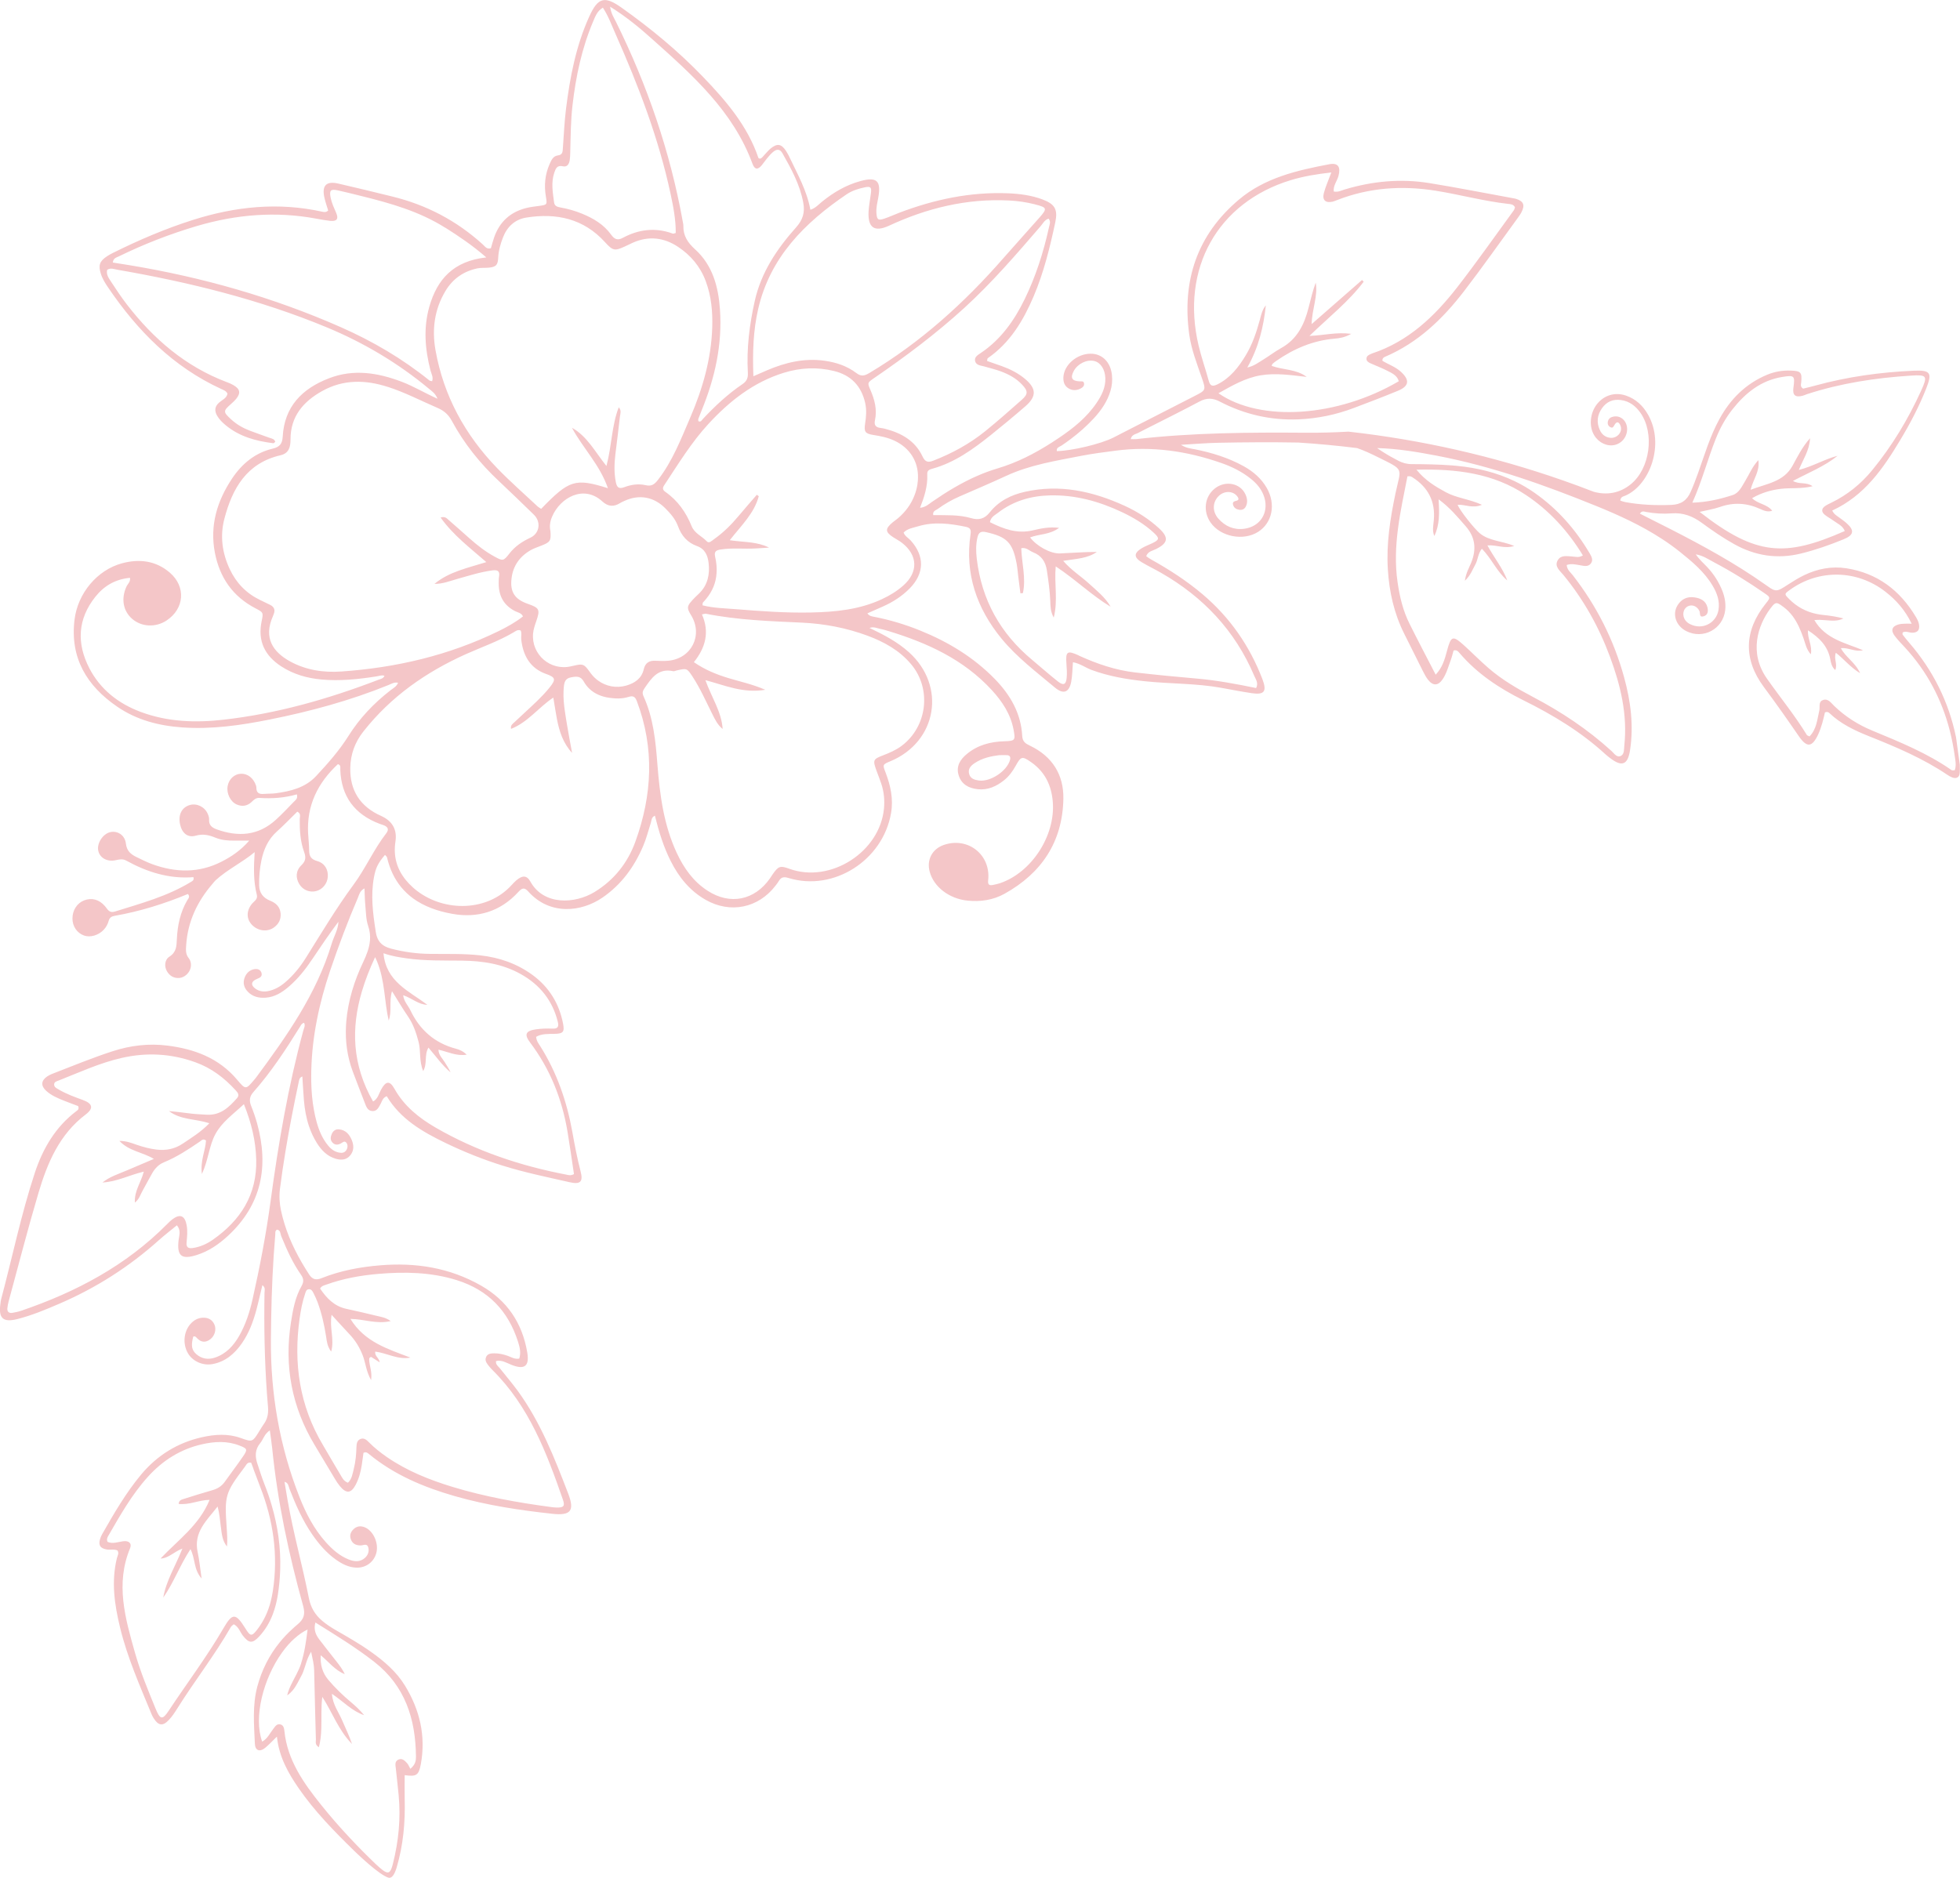 <?xml version="1.0" encoding="UTF-8"?>
<svg xmlns="http://www.w3.org/2000/svg" width="384" height="368" viewBox="0 0 384 368" fill="none">
  <path d="M49.655 287.83C49.507 287.435 49.359 287.041 49.211 286.647C48.459 286.462 48.261 287.066 47.971 287.448C44.091 292.592 43.968 293.048 44.418 299.48C44.498 300.663 44.584 301.845 44.473 303.059C43.536 301.932 43.449 300.558 43.27 299.221C43.098 297.915 43.005 296.59 42.635 295.229C40.568 297.903 37.86 300.225 38.73 304.18C39.057 305.714 39.199 307.279 39.501 309.337C37.891 307.513 38.298 305.48 37.317 303.577C35.232 306.762 34.023 310.162 31.981 313.083C32.554 309.756 34.374 306.891 35.738 303.472C34.066 304.088 33.06 305.369 31.456 305.419C34.849 301.815 39.038 298.894 41.062 293.923C38.97 293.947 37.095 294.958 34.998 294.717C35.059 293.972 35.584 293.873 36.034 293.732C37.897 293.146 39.76 292.549 41.642 292.019C42.629 291.736 43.418 291.243 44.011 290.417C45.189 288.766 46.423 287.146 47.57 285.476C48.57 284.029 48.483 283.887 46.91 283.277C44.486 282.328 42.036 282.476 39.581 283.031C35.331 283.992 31.826 286.228 28.939 289.444C25.793 292.937 23.511 297.003 21.179 301.038C20.994 301.365 20.858 301.728 21.086 302.16C22.079 302.597 23.091 302.178 24.115 302.036C25.244 301.876 25.88 302.443 25.485 303.404C22.579 310.397 24.541 317.155 26.447 323.889C27.508 327.64 29.02 331.263 30.5 334.879C31.37 337.005 31.833 337.097 33.054 335.243C36.62 329.858 40.519 324.689 43.77 319.096C45.547 316.034 46.164 316.052 48.095 319.151C49.063 320.71 49.335 320.734 50.457 319.262C51.679 317.654 52.493 315.886 52.999 313.982C53.184 313.28 53.332 312.559 53.45 311.82C54.541 304.723 53.548 297.903 50.932 291.267C50.488 290.128 50.069 288.988 49.649 287.854L49.655 287.83ZM47.792 216.371C45.682 218.361 43.511 219.846 42.215 222.218C40.951 224.528 40.858 227.239 39.556 230.067C39.199 227.442 40.26 225.501 40.358 223.499C39.779 223.062 39.458 223.499 39.131 223.727C36.891 225.261 34.633 226.74 32.11 227.775C31.092 228.194 30.371 228.958 29.834 229.882C29.155 231.052 28.551 232.26 27.884 233.436C27.496 234.133 27.298 234.964 26.428 235.673C26.28 233.4 27.601 231.792 28.174 229.598C25.33 230.27 22.863 231.594 20.074 231.73C21.499 230.578 23.233 230.06 24.874 229.352C26.515 228.643 28.174 227.953 30.148 227.109C27.872 225.736 25.306 225.612 23.387 223.573C24.8 223.592 25.762 223.986 26.718 224.319C28.008 224.762 29.303 225.113 30.661 225.28C32.53 225.501 34.239 225.169 35.818 224.103C37.551 222.932 39.353 221.854 41.012 220.123C38.304 219.217 35.423 219.507 33.104 217.733C34.313 217.862 35.534 217.967 36.737 218.139C38.008 218.318 39.279 218.386 40.556 218.447C43.215 218.577 44.868 216.981 46.441 215.195C46.99 214.566 46.565 214.104 46.151 213.642C43.937 211.221 41.395 209.28 38.267 208.165C33.535 206.459 28.736 206.2 23.831 207.321C19.55 208.294 15.589 210.13 11.53 211.732C11.148 211.886 10.58 211.979 10.605 212.564C10.629 213.075 11.111 213.272 11.493 213.5C12.986 214.381 14.608 214.973 16.243 215.564C18.143 216.26 18.384 217.191 16.798 218.392C11.635 222.298 9.284 227.886 7.539 233.763C5.447 240.817 3.621 247.957 1.684 255.055C1.573 255.486 1.487 255.936 1.443 256.379C1.382 257.051 1.746 257.371 2.4 257.279C2.986 257.18 3.578 257.057 4.145 256.866C14.886 253.206 24.713 248.013 32.77 239.856C33.091 239.536 33.412 239.215 33.77 238.944C35.281 237.811 36.225 238.211 36.571 240.115C36.774 241.242 36.663 242.363 36.552 243.485C36.46 244.433 36.898 244.692 37.743 244.575C39.193 244.372 40.507 243.774 41.679 242.961C47.138 239.147 50.371 234.102 50.198 227.245C50.106 223.598 49.279 220.117 47.786 216.384L47.792 216.371ZM238.457 75.352C240.998 74.107 242.646 71.982 244.058 69.641C245.354 67.503 246.144 65.156 246.804 62.753C247.081 61.755 247.266 60.72 248 59.845C247.562 64.01 246.612 68.045 244.373 72.019C245.712 71.723 246.52 71.058 247.384 70.54C248.605 69.801 249.734 68.914 250.98 68.224C254.145 66.48 255.552 63.578 256.378 60.276C256.792 58.638 257.193 56.986 257.772 55.385C258.241 58.015 257.063 60.461 256.97 63.517C260.481 60.443 263.664 57.658 266.847 54.873C266.952 54.978 267.063 55.095 267.168 55.206C264.232 59.106 260.351 62.137 256.545 65.827C259.444 65.716 261.789 65.045 264.731 65.421C263.399 66.166 262.418 66.277 261.443 66.369C257.205 66.733 253.442 68.353 249.993 70.762C249.746 70.928 249.518 71.125 249.29 71.323C249.24 71.366 249.234 71.452 249.148 71.704C251.393 72.518 253.96 72.314 256.008 73.861C252.991 73.534 250.005 73.041 246.97 73.553C243.941 74.07 241.393 75.573 238.716 77.064C246.97 82.782 262.066 81.747 274.047 74.711C273.732 73.577 272.739 73.134 271.832 72.672C270.765 72.123 269.63 71.698 268.531 71.206C268.112 71.021 267.68 70.78 267.717 70.244C267.754 69.733 268.198 69.524 268.624 69.351C268.698 69.32 268.76 69.283 268.834 69.259C275.922 66.905 281.061 61.995 285.497 56.297C289.322 51.374 292.9 46.255 296.577 41.221C296.7 41.055 296.737 40.821 296.811 40.63C296.527 40.014 295.935 40.007 295.46 39.952C290.666 39.416 286.009 38.128 281.258 37.371C274.657 36.323 268.217 36.761 261.955 39.213C261.678 39.317 261.4 39.441 261.104 39.515C259.716 39.841 259.006 39.219 259.364 37.851C259.697 36.57 260.265 35.344 260.832 33.797C257.964 34.118 255.391 34.543 252.893 35.301C238.525 39.675 231.276 52.668 234.823 67.7C235.372 70.035 236.186 72.308 236.816 74.631C237.087 75.623 237.544 75.795 238.438 75.352H238.457ZM342.975 95.978C346.232 94.74 349.428 94.438 351.186 91.277C352.155 89.534 353.018 87.692 354.622 85.874C354.505 88.295 353.277 89.965 352.42 92.097C355.295 91.339 357.528 89.959 360.026 89.318C357.454 91.388 354.388 92.602 351.266 94.247C352.58 94.992 353.814 94.382 355.122 95.282C352.889 95.842 350.878 95.559 348.928 95.793C346.972 96.021 345.128 96.563 343.265 97.623C344.412 98.793 346.152 98.744 347.213 100.087C346.269 100.414 345.523 100.038 344.844 99.736C342.259 98.559 339.668 98.393 336.966 99.348C335.732 99.779 334.412 99.976 332.993 100.315C344.048 108.946 349.724 109.223 361.427 104.061C361.007 102.989 359.971 102.601 359.15 101.991C358.608 101.584 357.978 101.282 357.472 100.851C356.825 100.303 356.843 99.674 357.565 99.175C357.935 98.916 358.348 98.726 358.756 98.528C361.92 97.001 364.598 94.832 366.813 92.121C370.693 87.384 373.827 82.178 376.362 76.615C377.713 73.651 377.547 73.405 374.394 73.608C367.466 74.052 360.637 75.087 354.005 77.249C353.722 77.342 353.456 77.483 353.16 77.557C351.71 77.921 351.167 77.446 351.365 75.98C351.686 73.614 351.568 73.479 349.156 73.873C344.961 74.557 341.92 77.046 339.391 80.256C338.04 81.975 336.991 83.891 336.176 85.924C334.56 89.965 333.493 94.191 331.562 98.51C334.554 98.405 337.028 97.802 339.452 97.019C340.742 96.6 341.278 95.288 341.945 94.21C342.722 92.941 343.259 91.524 344.492 90.168C344.832 92.355 343.512 93.846 342.969 95.984L342.975 95.978ZM57.7 321.079C56.824 321.856 55.997 322.804 55.245 323.858C51.623 328.91 49.625 336.487 51.364 341.299C52.425 340.726 52.87 339.642 53.56 338.779C53.931 338.311 54.258 337.713 54.986 337.941C55.572 338.12 55.664 338.699 55.72 339.229C56.312 344.971 59.495 349.437 62.956 353.75C64.727 355.955 66.584 358.087 68.521 360.145C70.18 361.925 71.895 363.656 73.66 365.344C73.882 365.548 74.104 365.751 74.332 365.948C74.782 366.342 75.147 366.626 75.449 366.786C76.257 367.217 76.602 366.749 76.985 365.203C78.095 360.798 78.533 356.331 78.102 351.791C77.941 350.072 77.737 348.353 77.559 346.634C77.491 345.975 77.25 345.205 78.04 344.829C78.799 344.472 79.323 345.051 79.773 345.544C80.026 345.821 80.156 346.203 80.39 346.634C81.451 345.759 81.507 344.934 81.495 344.151C81.408 336.838 79.372 330.394 73.333 325.675C69.718 322.847 65.819 320.469 61.79 317.956C61.42 319.336 61.84 320.328 62.518 321.233C63.653 322.73 64.832 324.197 65.985 325.675C66.565 326.427 67.139 327.178 67.552 328.078C65.609 327.314 64.431 325.669 62.833 324.375C62.734 326.162 63.129 327.776 64.307 329.175C65.671 330.789 67.188 332.249 68.805 333.604C69.711 334.362 70.575 335.175 71.34 336.118C68.971 335.323 67.299 333.456 65.029 331.928C65.189 334.066 66.325 335.483 67.003 337.06C67.676 338.619 68.422 340.147 68.971 341.767C66.349 339.124 65.134 335.637 63.147 332.526C62.876 334.577 63.024 336.648 62.95 338.73C62.913 339.95 62.796 341.176 62.475 342.402C61.661 341.896 61.901 341.336 61.889 340.868C61.833 338.958 61.784 337.048 61.735 335.138C61.661 332.538 61.605 329.945 61.55 327.345C61.525 326.205 61.26 325.133 60.957 323.691C60.112 325.016 59.884 326.365 59.421 327.567C59.31 327.881 59.168 328.176 59.008 328.466C58.471 329.427 58.033 330.45 57.311 331.294C57.015 331.639 56.676 331.965 56.263 332.236C56.423 331.534 56.688 330.869 56.997 330.222C57.657 328.817 58.514 327.493 58.989 326.002C58.989 326.002 58.989 325.983 58.989 325.977C59.668 323.827 59.983 321.628 60.26 319.33C59.378 319.749 58.52 320.34 57.712 321.079H57.7ZM71.174 143.373C69.539 145.455 68.681 147.808 68.626 150.451C68.527 154.893 70.557 158.06 74.634 159.877C76.888 160.883 77.834 162.571 77.472 164.941C77.034 167.812 77.75 170.301 79.508 172.457C79.712 172.71 79.928 172.956 80.156 173.197C80.668 173.733 81.217 174.219 81.797 174.651C87.269 178.766 95.542 178.581 100.193 173.486C100.502 173.154 100.804 172.815 101.15 172.525C102.328 171.521 103.204 171.478 103.932 172.79C106.504 177.423 112.587 177.189 116.511 174.786C120.317 172.457 122.976 169.081 124.469 164.972C127.776 155.867 128.275 146.656 124.777 137.421C124.432 136.491 124.025 136.294 123.124 136.577C121.89 136.965 120.589 136.928 119.318 136.737C117.812 136.509 116.48 135.955 115.456 134.963C115.042 134.569 114.678 134.101 114.37 133.558C114.074 133.035 113.747 132.788 113.383 132.677C112.945 132.554 112.451 132.628 111.896 132.733C110.718 132.942 110.551 133.7 110.459 134.667C110.434 134.914 110.416 135.16 110.409 135.407C110.348 136.756 110.483 138.087 110.675 139.411C110.786 140.224 110.928 141.031 111.057 141.845C111.366 143.748 111.736 145.646 112.081 147.543C110.298 145.609 109.589 143.336 109.114 140.921C108.879 139.719 108.707 138.475 108.491 137.224C108.46 137.052 108.429 136.885 108.398 136.707C105.48 138.653 103.444 141.524 100.125 142.837C99.965 142.128 100.452 141.845 100.786 141.53C102.254 140.132 103.771 138.783 105.234 137.366C106.091 136.528 106.936 135.659 107.683 134.717C108.898 133.189 108.935 132.758 106.979 132.068C103.882 130.971 102.476 128.494 102.124 125.334C102.05 124.749 102.272 124.139 102.013 123.56C101.421 123.307 100.995 123.701 100.563 123.954C97.627 125.673 94.419 126.788 91.328 128.168C83.463 131.692 76.565 136.516 71.192 143.354L71.174 143.373ZM173.033 148.012C174.297 147.525 175.525 146.995 176.629 146.176C181.676 142.405 182.564 135.012 178.517 130.182C176.228 127.447 173.218 125.784 169.93 124.564C165.796 123.036 161.496 122.223 157.135 122.019C150.818 121.724 144.506 121.514 138.282 120.27C138.146 120.239 137.992 120.319 137.523 120.405C139.065 123.892 138.208 126.936 135.944 129.763C138.128 131.267 140.336 132.154 142.643 132.862C144.907 133.565 147.252 134.02 149.935 135.173C145.592 135.9 142.137 134.335 138.202 133.287C139.411 136.676 141.366 139.479 141.582 142.855C140.595 142.066 140.089 141.001 139.559 139.941C138.313 137.464 137.196 134.901 135.666 132.567C134.574 130.915 134.537 130.94 132.557 131.39C132.341 131.439 132.1 131.575 131.903 131.532C128.997 130.891 127.665 132.825 126.301 134.834C125.906 135.407 125.783 135.789 126.073 136.436C128.01 140.68 128.448 145.221 128.8 149.817C129.262 155.731 130.027 161.633 132.575 167.116C133.963 170.098 135.802 172.722 138.609 174.54C143.014 177.417 147.838 176.45 150.848 172.131C151.021 171.878 151.175 171.62 151.348 171.379C152.514 169.704 152.835 169.593 154.704 170.27C162.724 173.147 172.385 166.956 173.187 158.448C173.341 156.778 173.187 155.14 172.65 153.556C172.36 152.7 172.027 151.862 171.719 151.018C170.978 148.954 171.04 148.775 173.033 148.012ZM135.654 117.602C136.005 117.214 136.388 116.844 136.77 116.487C137.751 115.594 138.356 114.571 138.652 113.444C138.917 112.476 138.954 111.429 138.831 110.339C138.664 108.848 138.115 107.566 136.561 107.012C134.66 106.328 133.507 104.985 132.822 103.1C132.335 101.744 131.378 100.648 130.361 99.625C128.109 97.346 125.215 96.822 122.316 98.171C122.044 98.294 121.761 98.411 121.508 98.572C120.268 99.366 119.133 99.292 118.022 98.276C114.352 94.906 109.762 97.518 108.17 101.233C107.775 102.151 107.621 103.106 107.837 104.055C107.979 105.989 107.825 106.229 106.048 106.932C105.351 107.209 104.629 107.443 103.981 107.807C101.828 109.039 100.502 110.887 100.218 113.37C99.903 116.013 100.853 117.442 103.395 118.329C105.696 119.13 105.857 119.444 105.055 121.761C104.783 122.537 104.518 123.319 104.438 124.151C104.08 128.279 107.849 131.532 111.89 130.57C113.926 130.09 114.259 130.016 115.129 131.113C115.295 131.328 115.487 131.593 115.715 131.907C116.141 132.486 116.646 132.992 117.208 133.392C118.762 134.513 120.755 134.901 122.686 134.353C124.358 133.873 125.709 132.967 126.128 131.143C126.412 129.899 127.19 129.425 128.417 129.486C129.238 129.529 130.071 129.56 130.891 129.486C135.475 129.086 137.794 124.459 135.395 120.559C135.172 120.202 135.012 119.906 134.907 119.647C134.623 118.921 134.846 118.489 135.648 117.608L135.654 117.602ZM75.992 75.826C71.599 74.403 67.256 74.317 63.104 76.639C59.409 78.703 56.91 81.611 56.917 86.115C56.917 87.562 56.633 88.831 54.949 89.219C48.323 90.754 45.522 95.701 43.961 101.658C43.073 105.04 43.529 108.373 45.016 111.54C46.269 114.214 48.212 116.241 50.889 117.547C51.562 117.873 52.24 118.206 52.919 118.532C53.739 118.933 53.962 119.549 53.61 120.387C53.548 120.522 53.505 120.67 53.45 120.806C51.599 125.013 53.48 127.761 56.812 129.603C59.946 131.328 63.363 131.833 66.861 131.593C77.614 130.848 87.954 128.433 97.676 123.683C99.348 122.863 100.995 121.952 102.464 120.793C102.137 120.097 101.47 120.042 100.946 119.777C98.688 118.637 97.689 116.764 97.707 114.3C97.707 113.844 97.707 113.388 97.781 112.945C97.954 111.866 97.448 111.657 96.492 111.774C94.166 112.076 91.951 112.791 89.706 113.419C88.207 113.832 86.751 114.442 85.116 114.423C87.984 112.039 91.569 111.318 95.283 110.154C92.062 107.344 88.799 104.892 86.319 101.418C87.207 101.134 87.553 101.603 87.91 101.911C89.28 103.087 90.619 104.295 91.97 105.49C93.494 106.839 95.085 108.096 96.88 109.069C98.534 109.975 98.632 109.975 99.817 108.453C100.915 107.049 102.322 106.112 103.919 105.367C105.733 104.517 106.048 102.256 104.586 100.851C102.315 98.658 100.064 96.446 97.763 94.296C94.043 90.828 90.915 86.915 88.503 82.443C87.855 81.254 86.991 80.484 85.757 79.954C82.512 78.555 79.372 76.91 76.004 75.82L75.992 75.826ZM87.219 44.622C82.179 41.437 76.541 39.835 70.834 38.424C69.304 38.042 67.774 37.654 66.232 37.315C64.764 36.995 64.48 37.284 64.788 38.788C65.004 39.823 65.455 40.778 65.874 41.745C66.38 42.922 65.973 43.414 64.665 43.279C63.764 43.18 62.876 43.014 61.988 42.854C54.06 41.369 46.262 42.022 38.563 44.295C33.282 45.86 28.181 47.844 23.233 50.265C22.795 50.481 22.19 50.573 22.104 51.448C23.183 51.62 24.269 51.781 25.349 51.965C39.661 54.331 53.523 58.268 66.8 64.127C73.006 66.862 78.848 70.294 84.147 74.569C84.252 74.649 84.419 74.643 84.659 74.705C84.943 73.935 84.517 73.275 84.338 72.585C83.271 68.445 82.926 64.293 84.11 60.116C85.64 54.719 88.854 51.146 95.276 50.444C92.488 48.023 89.878 46.285 87.232 44.609L87.219 44.622ZM103.117 42.638C100.878 42.995 99.336 44.443 98.528 46.569C98.04 47.832 97.67 49.132 97.608 50.505C97.54 51.941 97.177 52.317 95.764 52.452C95.017 52.526 94.246 52.44 93.518 52.594C90.81 53.167 88.7 54.639 87.269 57.03C85.116 60.621 84.604 64.54 85.313 68.569C86.899 77.57 91.125 85.258 97.448 91.788C99.959 94.382 102.686 96.766 105.314 99.231C105.523 99.428 105.789 99.557 106.023 99.717C111.514 94.043 112.68 93.661 119.102 95.67C117.516 91.068 114.191 87.815 112.057 83.829C115.024 85.474 116.554 88.499 118.812 91.32C119.873 87.328 119.824 83.453 121.218 79.824C121.822 80.447 121.514 81.094 121.452 81.66C121.187 84.118 120.86 86.583 120.564 89.041C120.348 90.84 120.299 92.633 120.644 94.431C120.835 95.43 121.175 95.904 122.31 95.473C123.661 94.961 125.092 94.752 126.523 95.085C127.652 95.35 128.245 94.906 128.929 94.013C131.779 90.322 133.42 86.028 135.228 81.833C137.652 76.202 139.337 70.374 139.54 64.188C139.639 61.09 139.361 58.034 138.269 55.101C137.208 52.249 135.339 50.031 132.834 48.368C130.071 46.538 127.116 46.193 124.025 47.542C123.476 47.788 122.939 48.066 122.396 48.312C120.403 49.23 120.046 49.119 118.528 47.456C114.345 42.835 109.009 41.696 103.111 42.638H103.117ZM118.115 1.497C116.98 2.168 116.622 3.246 116.196 4.238C113.975 9.475 112.822 14.97 112.168 20.595C111.81 23.663 111.804 26.743 111.723 29.824C111.705 30.354 111.699 30.877 111.619 31.395C111.495 32.122 111.144 32.781 110.298 32.59C109.126 32.319 108.873 33.033 108.59 33.859C107.936 35.794 108.306 37.728 108.553 39.662C108.645 40.414 109.237 40.556 109.854 40.667C111.267 40.919 112.643 41.313 113.969 41.849C116.233 42.767 118.3 43.987 119.75 46.014C120.379 46.883 120.99 47.166 122.014 46.612C125.141 44.924 128.417 44.529 131.816 45.78C131.928 45.823 132.094 45.725 132.39 45.663C132.415 43.063 131.915 40.5 131.372 37.962C129.04 27.107 125.092 16.8 120.607 6.684C119.854 4.984 119.225 3.209 118.115 1.497ZM157.375 39.724C156.728 36.182 155.025 33.089 153.285 30.015C152.785 29.128 152.107 29.208 151.422 29.811C150.565 30.557 149.941 31.493 149.238 32.38C148.498 33.311 147.85 33.249 147.437 32.122C143.661 21.821 135.765 14.804 127.911 7.781C125.407 5.532 122.822 3.363 119.527 1.306C119.731 2.686 120.255 3.425 120.644 4.207C126.813 16.664 131.292 29.688 133.76 43.383C133.809 43.679 133.889 43.975 133.883 44.277C133.846 46.205 134.734 47.548 136.172 48.854C139.608 51.959 140.743 56.179 141.052 60.627C141.539 67.509 140.071 74.058 137.474 80.403C137.245 80.958 137.023 81.519 136.82 82.079C136.77 82.202 136.82 82.363 136.82 82.523C137.282 82.8 137.467 82.363 137.683 82.129C140.052 79.596 142.576 77.237 145.45 75.284C146.302 74.711 146.579 74.076 146.518 73.035C146.246 68.279 146.838 63.591 147.875 58.958C149.133 53.358 152.224 48.756 155.956 44.573C157.307 43.063 157.727 41.609 157.375 39.724ZM202.762 40.044C201.078 39.613 199.375 39.367 197.635 39.287C189.393 38.88 181.626 40.778 174.223 44.209C171.213 45.608 169.997 44.523 170.17 41.412C170.244 40.223 170.485 39.034 170.633 37.845C170.781 36.699 170.571 36.477 169.448 36.705C168.184 36.964 166.925 37.364 165.876 38.073C157.641 43.655 150.885 50.413 148.547 60.523C147.579 64.718 147.424 69 147.603 73.731C148.689 73.257 149.497 72.9 150.305 72.555C153.89 71.027 157.573 70.146 161.515 70.688C163.804 71.002 165.932 71.711 167.764 73.097C168.727 73.824 169.362 73.664 170.324 73.097C180.38 67.09 188.931 59.352 196.599 50.573C198.925 47.906 201.312 45.3 203.644 42.644C205.223 40.858 205.156 40.654 202.762 40.051V40.044ZM182.842 90.279C186.512 88.856 189.942 86.989 193.002 84.519C195.458 82.535 197.82 80.434 200.177 78.352C201.442 77.237 201.436 76.633 200.239 75.364C199.079 74.132 197.623 73.343 196.062 72.77C195.007 72.388 193.903 72.117 192.823 71.809C192.108 71.612 191.195 71.588 191.028 70.7C190.892 69.936 191.62 69.536 192.176 69.16C196.105 66.511 198.727 62.79 200.757 58.619C202.935 54.146 204.44 49.421 205.507 44.573C205.624 44.024 205.933 43.439 205.439 42.847C204.65 43.082 204.323 43.809 203.848 44.357C199.091 49.877 194.335 55.397 188.943 60.326C183.434 65.353 177.487 69.819 171.349 74.027C169.936 74.994 169.905 74.988 170.534 76.424C171.355 78.321 171.873 80.268 171.423 82.338C171.213 83.305 171.571 83.749 172.502 83.86C172.804 83.897 173.101 83.952 173.391 84.026C176.568 84.852 179.288 86.343 180.744 89.46C181.244 90.526 181.805 90.686 182.848 90.279H182.842ZM179.745 94.838C179.813 94.431 179.85 94.025 179.85 93.631C179.936 90.458 178.258 87.778 175.235 86.355C173.927 85.745 172.539 85.462 171.114 85.24C169.492 84.981 169.239 84.624 169.498 82.96C169.708 81.611 169.806 80.293 169.498 78.937C168.733 75.61 166.709 73.516 163.396 72.703C160.096 71.895 156.857 72.043 153.6 73.041C147.647 74.871 142.952 78.574 138.825 83.04C135.45 86.694 132.865 90.963 130.126 95.097C129.75 95.664 129.836 96.033 130.373 96.403C132.797 98.097 134.408 100.407 135.506 103.118C136.073 104.529 137.523 105.071 138.485 106.094C138.917 106.556 139.454 105.977 139.867 105.681C141.724 104.375 143.316 102.785 144.766 101.042C145.913 99.662 147.097 98.325 148.27 96.964C148.399 97.056 148.535 97.142 148.658 97.235C147.77 100.592 145.265 102.94 142.976 105.86C145.333 106.229 147.579 106.137 149.713 106.901C150.034 107.012 150.355 107.153 150.676 107.314C150.034 107.357 149.392 107.4 148.751 107.437C148.498 107.449 148.251 107.468 148.004 107.48C145.753 107.609 143.489 107.332 141.243 107.677C140.392 107.807 139.855 108.01 140.108 109.1C140.367 110.228 140.466 111.318 140.385 112.359C140.262 114.171 139.608 115.834 138.356 117.35C138.165 117.59 137.955 117.824 137.733 118.052C137.646 118.138 137.677 118.329 137.628 118.619C139.793 119.179 142.039 119.204 144.241 119.383C149.115 119.777 154.001 120.134 158.899 120.029C163.668 119.925 168.369 119.475 172.774 117.423C174.291 116.721 175.698 115.865 176.95 114.762C179.948 112.131 179.837 108.792 176.691 106.359C176.16 105.946 175.537 105.644 174.976 105.268C173.409 104.239 173.391 103.617 174.871 102.379C175.217 102.089 175.605 101.843 175.945 101.547C177.4 100.303 178.48 98.837 179.14 97.136C179.43 96.415 179.634 95.651 179.757 94.838H179.745ZM70.162 363.441C69.872 363.163 69.588 362.892 69.298 362.609C65.424 358.82 61.636 354.945 58.539 350.472C56.448 347.447 54.665 344.281 54.252 340.319C53.289 341.243 52.648 341.958 51.907 342.556C50.871 343.387 49.989 343.049 49.933 341.705C49.767 337.96 49.427 334.171 50.42 330.481C51.29 327.259 52.74 324.394 54.757 321.899C55.51 320.956 56.355 320.069 57.262 319.243C57.583 318.935 57.922 318.646 58.261 318.362C59.532 317.315 59.847 316.366 59.397 314.734C56.577 304.581 54.375 294.305 53.326 283.801C53.221 282.716 53.036 281.632 52.863 280.314C52.66 280.443 52.493 280.591 52.345 280.739C51.673 281.416 51.475 282.217 50.982 282.803C49.945 284.047 49.945 285.402 50.427 286.838C50.877 288.193 51.296 289.555 51.821 290.879C52.351 292.235 52.826 293.59 53.221 294.964C54.43 299.085 55.029 303.275 54.899 307.556C54.85 309.208 54.696 310.871 54.43 312.553C54.227 313.847 53.912 315.091 53.468 316.28C52.87 317.876 52.012 319.354 50.803 320.667C49.464 322.127 48.773 322.059 47.576 320.519C47.003 319.779 46.744 318.769 45.794 318.301C45.541 318.529 45.331 318.646 45.232 318.831C42.049 324.388 38.094 329.433 34.701 334.855C34.226 335.612 33.721 336.376 33.104 337.029C31.907 338.329 31.018 338.2 30.087 336.684C29.926 336.426 29.785 336.155 29.674 335.884C27.391 330.32 24.942 324.813 23.523 318.942C22.431 314.456 21.771 309.934 22.906 305.339C23.023 304.852 23.381 304.378 23.005 303.835C22.301 303.521 21.524 303.786 20.79 303.626C19.636 303.379 19.278 302.831 19.581 301.679C19.673 301.322 19.834 300.964 20.013 300.644C22.326 296.596 24.658 292.549 27.656 288.957C30.79 285.205 34.769 282.729 39.556 281.651C42.08 281.084 44.621 280.899 47.132 281.792C48.335 282.223 48.921 282.433 49.384 282.23C49.822 282.045 50.161 281.496 50.821 280.425C51.099 279.981 51.358 279.513 51.667 279.094C51.95 278.712 52.154 278.311 52.29 277.899C52.524 277.215 52.58 276.488 52.506 275.693C52.432 274.843 52.37 273.999 52.302 273.149C51.833 266.575 51.71 259.989 51.821 253.391C51.821 252.917 52.08 252.362 51.407 251.845C51.13 252.997 50.871 254.063 50.624 255.128C50.507 255.621 50.383 256.108 50.254 256.601C49.625 258.954 48.798 261.215 47.385 263.248C45.966 265.288 44.171 266.846 41.642 267.314C39.711 267.672 37.712 266.754 36.799 265.158C35.769 263.353 35.985 260.963 37.311 259.459C37.934 258.751 38.699 258.295 39.643 258.234C40.716 258.16 41.574 258.554 42.018 259.589C42.425 260.55 42.074 261.77 41.222 262.435C40.297 263.144 39.421 263.094 38.613 262.244C38.409 262.029 38.218 261.776 37.86 261.93C37.404 263.667 37.539 264.573 38.471 265.38C39.526 266.292 40.778 266.483 42.074 266.058C44.27 265.337 45.732 263.747 46.849 261.807C48.132 259.564 48.915 257.131 49.477 254.636C50.908 248.253 52.148 241.827 53.018 235.346C54.541 224.091 56.448 212.915 59.427 201.943C59.557 201.456 59.872 200.975 59.569 200.44C59.131 200.52 58.977 200.883 58.786 201.191C56.004 205.67 53.129 210.075 49.625 214.03C48.878 214.868 48.792 215.706 49.205 216.729C49.655 217.837 50.044 218.977 50.371 220.142C52.697 228.582 51.278 236.067 44.64 242.203C42.851 243.848 40.883 245.21 38.532 245.943C35.54 246.892 34.633 246.115 34.991 243.023C35.102 242.092 35.503 241.131 34.658 240.115C33.455 241.107 32.265 242.018 31.148 243.016C25.324 248.235 18.828 252.387 11.641 255.48C8.951 256.638 6.237 257.778 3.387 258.498C0.611 259.195 -0.309 258.338 0.074 255.572C0.117 255.27 0.129 254.968 0.203 254.679C2.412 246.405 4.133 237.995 6.817 229.851C8.402 225.052 10.882 220.807 15.016 217.702C15.238 217.536 15.534 217.351 15.312 216.753C14.491 216.439 13.516 216.088 12.56 215.706C11.296 215.201 10.037 214.677 9.025 213.741C7.958 212.749 8.057 211.763 9.241 210.944C9.55 210.734 9.901 210.574 10.247 210.432C14.177 208.911 18.063 207.303 22.079 206.003C25.571 204.869 29.149 204.444 32.783 204.9C38.076 205.559 42.863 207.333 46.435 211.566C48.132 213.574 48.156 213.556 49.822 211.584C49.921 211.473 50.019 211.356 50.112 211.239C56.164 203.064 62.025 194.784 64.998 184.884C65.424 183.473 66.251 182.185 66.306 180.627C64.499 183.029 62.827 185.5 61.167 187.982C59.822 189.991 58.329 191.876 56.478 193.441C55.195 194.519 53.801 195.388 52.061 195.511C50.729 195.609 49.495 195.338 48.545 194.334C47.823 193.583 47.546 192.658 47.91 191.636C48.236 190.73 48.86 190.096 49.834 189.923C50.501 189.812 51.081 190.028 51.247 190.718C51.389 191.328 50.976 191.593 50.402 191.814C49.168 192.301 49.063 193.059 50.087 193.78C50.803 194.273 51.605 194.39 52.462 194.236C53.758 193.995 54.856 193.367 55.843 192.529C57.466 191.149 58.786 189.517 59.915 187.724C62.95 182.881 65.868 177.971 69.267 173.363C71.636 170.153 73.228 166.445 75.683 163.284C76.251 162.545 75.998 162.046 75.196 161.725C74.918 161.614 74.628 161.534 74.344 161.43C69.471 159.575 66.861 156.082 66.67 150.839C66.658 150.439 66.824 149.915 66.201 149.749C62.247 153.427 60.069 157.844 60.365 163.327C60.433 164.455 60.562 165.576 60.569 166.697C60.581 167.825 60.976 168.41 62.154 168.742C63.635 169.168 64.332 170.443 64.221 171.841C64.122 173.166 63.197 174.299 61.944 174.62C60.655 174.952 59.329 174.404 58.638 173.258C57.898 172.032 57.916 170.64 59.063 169.543C59.946 168.693 59.946 167.966 59.582 166.956C58.829 164.88 58.7 162.699 58.724 160.506C58.724 160.037 59.033 159.446 58.243 159.058C56.935 160.333 55.646 161.695 54.252 162.939C52.536 164.473 51.673 166.42 51.216 168.601C50.877 170.221 50.735 171.872 50.772 173.529C50.809 174.959 51.531 175.953 52.937 176.511C54.073 176.961 54.85 177.706 54.973 178.969C55.084 180.115 54.64 181.021 53.727 181.711C52.444 182.678 50.624 182.493 49.409 181.286C48.28 180.152 48.224 178.581 49.291 177.201C49.73 176.634 50.55 176.277 50.316 175.347C49.625 172.642 49.705 169.888 49.896 166.987C47.441 169.032 44.566 170.375 42.246 172.501C42.024 172.704 41.845 172.956 41.648 173.184C38.662 176.641 36.787 180.565 36.478 185.179C36.416 186.11 36.324 186.941 36.953 187.736C37.379 188.272 37.502 188.95 37.348 189.658C37.114 190.675 36.17 191.562 35.139 191.648C34.054 191.734 33.239 191.242 32.703 190.324C32.172 189.412 32.227 188.087 33.202 187.465C34.596 186.566 34.584 185.376 34.652 183.996C34.782 181.347 35.318 178.778 36.675 176.443C36.873 176.105 37.305 175.735 36.811 175.193C32.184 177.115 27.391 178.612 22.412 179.481C21.832 179.585 21.462 179.844 21.302 180.429C21.123 181.089 20.802 181.686 20.333 182.191C19.297 183.3 17.656 183.775 16.441 183.325C15.059 182.814 14.195 181.52 14.195 179.992C14.195 178.372 15.108 176.967 16.502 176.437C17.977 175.883 19.42 176.259 20.555 177.565C21.086 178.181 21.382 178.988 22.499 178.637C27.595 177.041 32.77 175.661 37.385 172.839C37.687 172.655 38.076 172.507 37.891 171.891C33.184 172.273 28.847 170.917 24.757 168.662C24.004 168.243 23.362 168.422 22.61 168.582C20.963 168.927 19.55 168.096 19.254 166.728C18.933 165.286 20.136 163.413 21.604 163.068C22.998 162.748 24.479 163.641 24.664 165.311C24.831 166.759 25.633 167.418 26.749 167.96C27.761 168.453 28.779 168.964 29.834 169.352C34.418 171.022 38.977 171.127 43.412 168.853C45.312 167.886 47.101 166.709 48.835 164.732C47.607 164.732 46.799 164.719 45.997 164.732C44.708 164.756 43.418 164.646 42.228 164.165C40.951 163.641 39.779 163.358 38.341 163.765C36.749 164.214 35.651 163.247 35.281 161.559C34.874 159.668 35.602 158.22 37.188 157.758C38.557 157.357 40.118 158.115 40.704 159.495C40.852 159.834 40.994 160.234 40.969 160.586C40.883 161.719 41.549 162.2 42.468 162.532C46.676 164.048 50.605 163.783 54.042 160.653C55.263 159.538 56.398 158.337 57.552 157.142C57.885 156.797 58.41 156.489 58.157 155.669C55.769 156.359 53.308 156.532 50.821 156.366C50.124 156.322 49.73 156.741 49.291 157.16C48.434 157.967 47.441 158.115 46.367 157.647C45.14 157.105 44.344 155.485 44.597 154.055C44.837 152.688 45.905 151.683 47.182 151.628C48.502 151.566 49.674 152.484 50.155 153.944C50.198 154.086 50.235 154.24 50.229 154.388C50.229 155.404 50.803 155.657 51.697 155.583C52.444 155.515 53.209 155.558 53.949 155.46C56.904 155.078 59.81 154.357 61.901 152.115C64.202 149.65 66.466 147.094 68.268 144.223C70.458 140.736 73.234 137.822 76.467 135.302C77.003 134.883 77.701 134.563 77.99 133.793C77.213 133.639 76.689 134.008 76.158 134.224C68.601 137.298 60.766 139.417 52.783 141.013C47.163 142.14 41.5 142.947 35.744 142.553C31.166 142.233 26.805 141.118 22.986 138.499C17.014 134.421 13.701 128.956 14.596 121.477C15.213 116.278 19.038 111.688 23.924 110.382C27.305 109.476 30.531 109.864 33.27 112.218C36.466 114.959 36.145 119.278 32.629 121.6C30.506 122.999 27.743 122.876 25.904 121.286C24.097 119.721 23.683 117.294 24.794 114.91C25.022 114.423 25.583 114.047 25.472 113.234C22.567 113.505 20.364 114.83 18.674 116.961C15.201 121.323 14.997 126.073 17.483 130.909C19.636 135.092 23.159 137.859 27.545 139.504C32.82 141.481 38.292 141.666 43.807 141.038C54.264 139.849 64.301 136.99 74.104 133.226C74.56 133.053 75.103 132.992 75.325 132.431C74.776 132.24 74.27 132.48 73.752 132.554C70.18 133.115 66.584 133.497 62.962 133.158C60.143 132.899 57.49 132.141 55.103 130.589C51.864 128.482 50.445 125.599 51.266 121.717C51.623 120.023 51.58 120.005 50.032 119.198C45.584 116.875 43.036 113.166 42.098 108.306C41.074 102.97 42.53 98.183 45.473 93.766C47.416 90.858 50.001 88.721 53.468 87.907C54.837 87.587 55.313 86.903 55.387 85.591C55.707 79.658 59.212 76.153 64.449 74.132C69.286 72.259 74.055 73.035 78.762 74.834C81.05 75.709 83.154 76.99 85.72 78.142C85.264 77.04 84.604 76.658 84.061 76.202C78.003 71.156 71.291 67.17 64.023 64.151C50.821 58.675 37.021 55.298 22.98 52.853C22.345 52.742 21.666 52.434 21 52.877C20.771 53.789 21.29 54.479 21.728 55.157C22.715 56.666 23.714 58.175 24.812 59.605C30.044 66.406 36.349 71.846 44.498 74.908C44.924 75.062 45.343 75.241 45.726 75.469C47.052 76.239 47.2 77.021 46.25 78.192C45.966 78.537 45.621 78.839 45.288 79.141C43.696 80.545 43.69 80.718 45.275 82.178C46.343 83.157 47.576 83.872 48.921 84.389C50.186 84.87 51.469 85.307 52.74 85.776C53.203 85.948 53.776 85.979 53.925 86.589C53.776 86.7 53.653 86.872 53.554 86.86C50.155 86.435 46.91 85.572 44.202 83.317C43.56 82.782 42.974 82.215 42.549 81.488C41.987 80.508 42.043 79.67 42.937 78.882C43.536 78.352 44.406 78.056 44.566 77.138C44.301 76.584 43.776 76.424 43.307 76.208C33.912 71.883 26.959 64.841 21.246 56.432C20.654 55.563 20.074 54.67 19.76 53.654C19.229 51.965 19.507 51.183 20.981 50.21C21.351 49.963 21.752 49.748 22.16 49.544C27.218 47.031 32.406 44.813 37.798 43.1C46.12 40.457 54.56 39.582 63.172 41.498C63.536 41.585 63.919 41.628 64.295 41.252C64.054 40.445 63.752 39.601 63.555 38.726C63.03 36.348 63.919 35.43 66.294 35.978C69.816 36.779 73.314 37.648 76.825 38.504C83.543 40.143 89.477 43.254 94.592 47.906C95.005 48.275 95.338 48.904 96.177 48.645C96.375 47.973 96.56 47.252 96.8 46.55C97.868 43.458 100.002 41.523 103.173 40.747C103.969 40.556 104.795 40.463 105.622 40.352C107.171 40.131 107.226 40.131 106.955 38.56C106.572 36.342 106.77 34.21 107.676 32.159C108.01 31.407 108.355 30.569 109.305 30.458C110.28 30.335 110.231 29.651 110.28 28.98C110.471 26.429 110.576 23.872 110.891 21.34C111.668 15.136 112.834 9.007 115.437 3.259C117.14 -0.506 118.436 -0.863 121.773 1.503C127.492 5.557 132.884 10.011 137.745 15.075C142.242 19.751 146.456 24.655 148.59 30.957C148.603 31.007 148.714 31.025 148.887 31.093C149.288 31.013 149.516 30.606 149.818 30.298C150.182 29.922 150.515 29.503 150.91 29.158C152.255 28.031 153.088 28.16 154.032 29.627C154.322 30.07 154.556 30.545 154.778 31.019C156.32 34.266 158.097 37.414 158.77 41.11C159.8 40.778 160.38 40.057 161.071 39.508C163.316 37.691 165.772 36.249 168.572 35.486C171.768 34.611 172.65 35.418 172.083 38.64C171.898 39.675 171.626 40.691 171.706 41.757C171.799 43.045 172.039 43.248 173.23 42.854C174.23 42.521 175.186 42.071 176.173 41.696C183.07 39.077 190.164 37.568 197.58 37.882C199.844 37.98 202.083 38.282 204.218 39.071C206.661 39.983 207.29 41.024 206.747 43.575C205.698 48.503 204.495 53.389 202.521 58.046C200.486 62.821 197.901 67.164 193.521 70.195C193.428 70.257 193.446 70.466 193.385 70.737C194.347 71.07 195.334 71.403 196.309 71.76C197.944 72.351 199.486 73.134 200.825 74.255C203.07 76.146 203.114 77.68 200.893 79.615C198.678 81.537 196.42 83.41 194.131 85.246C190.652 88.024 187.061 90.636 182.675 91.85C182.145 91.992 181.633 92.183 181.67 92.854C181.67 92.916 181.67 92.971 181.67 93.027C181.719 94.173 181.565 95.282 181.293 96.391C181.034 97.426 180.67 98.454 180.251 99.514C181.355 99.403 181.947 98.799 182.595 98.35C185.408 96.403 188.32 94.629 191.423 93.273C192.719 92.7 194.051 92.207 195.414 91.801C199.258 90.661 202.725 88.868 206.038 86.749C206.525 86.441 207.006 86.127 207.481 85.8C210.301 83.903 212.941 81.784 214.866 78.919C215.841 77.471 216.618 75.931 216.556 74.107C216.495 72.388 215.637 71.052 214.403 70.75C212.972 70.392 211.164 71.255 210.393 72.659C209.641 74.039 209.98 74.674 211.553 74.736C211.936 74.748 212.318 74.619 212.386 75.154C212.448 75.586 212.17 75.882 211.843 76.066C211.084 76.504 210.264 76.596 209.468 76.177C208.561 75.697 208.283 74.871 208.339 73.898C208.475 71.489 210.979 69.333 213.657 69.314C215.915 69.296 217.586 70.941 217.846 73.485C217.957 74.538 217.87 75.573 217.562 76.602C216.945 78.672 215.76 80.391 214.323 81.956C212.916 83.478 211.368 84.845 209.721 86.078C209.147 86.509 208.555 86.928 207.956 87.328C207.58 87.581 206.92 87.686 207.056 88.406C210.054 88.332 215.637 87.02 218.16 85.739C218.919 85.351 219.678 84.969 220.437 84.568C224.971 82.258 229.493 79.917 234.027 77.613C236.267 76.467 236.304 76.479 235.44 73.99C234.484 71.218 233.404 68.476 232.997 65.556C231.541 55.021 234.533 46.014 242.738 39.108C247.778 34.851 254.096 33.385 260.413 32.19C262.159 31.857 262.695 32.707 262.239 34.45C261.974 35.479 261.159 36.379 261.307 37.531C262.202 37.691 262.8 37.328 263.436 37.136C268.852 35.504 274.374 34.974 279.957 35.867C285.453 36.755 290.919 37.839 296.398 38.837C296.62 38.88 296.842 38.911 297.058 38.979C298.489 39.447 298.797 40.18 298.1 41.554C297.903 41.954 297.631 42.324 297.366 42.694C293.862 47.493 290.451 52.36 286.829 57.067C282.659 62.488 277.81 67.164 271.382 69.906C271.104 70.023 270.839 70.171 270.833 70.694C271.955 71.397 273.331 71.846 274.392 72.795C276.243 74.452 276.113 75.666 273.855 76.59C270.999 77.767 268.118 78.863 265.231 79.954C261.758 81.266 258.155 82.018 254.441 82.178C248.981 82.406 243.818 81.217 238.981 78.697C237.587 77.964 236.402 77.933 234.977 78.697C231.442 80.588 227.833 82.356 224.261 84.18C223.817 84.408 223.367 84.636 222.923 84.864C222.423 85.117 221.726 85.172 221.529 86.053C221.911 86.053 222.263 86.084 222.602 86.053C233.694 84.784 244.83 84.716 255.971 84.802C258.716 84.821 261.455 84.741 264.201 84.587C278.63 86.201 292.696 89.417 306.2 94.142C308.23 94.85 310.235 95.59 312.24 96.372C314.813 97.075 317.305 96.662 319.458 94.93C323.283 91.862 324.196 84.944 321.414 80.927C320.47 79.572 319.254 78.629 317.576 78.395C316.016 78.173 314.763 78.716 313.856 80.003C312.906 81.34 312.764 82.788 313.437 84.272C313.826 85.141 314.529 85.708 315.516 85.8C316.824 85.911 317.928 84.661 317.508 83.484C317.305 82.917 316.867 82.307 316.312 83.262C316.108 83.613 315.979 83.964 315.504 83.712C315.047 83.472 314.905 83.053 315.022 82.566C315.164 81.981 315.602 81.728 316.17 81.629C317.724 81.365 318.977 82.757 318.761 84.494C318.6 85.819 317.644 86.897 316.38 87.193C314.893 87.544 313.246 86.786 312.351 85.332C311.265 83.564 311.494 80.946 312.882 79.19C314.276 77.434 316.404 76.793 318.551 77.52C320.501 78.186 321.889 79.51 322.888 81.266C326.182 87.088 323.258 95.054 318.415 97.136C318.058 97.29 317.509 97.333 317.447 98.103C317.737 98.196 318.07 98.331 318.415 98.393C321.383 98.941 324.362 99.058 327.392 98.947C329.366 98.88 330.495 98.042 331.223 96.415C331.772 95.183 332.247 93.908 332.703 92.639C333.968 89.103 335.029 85.486 336.843 82.165C338.996 78.21 342.019 75.185 346.232 73.43C347.713 72.813 349.261 72.567 350.859 72.623C352.821 72.696 353.068 72.968 352.895 74.89C352.858 75.315 352.642 75.783 353.271 76.159C353.981 75.986 354.776 75.801 355.572 75.58C361.908 73.836 368.386 72.93 374.95 72.647C378.225 72.505 378.589 73.06 377.38 76.134C375.992 79.646 374.253 82.966 372.315 86.195C368.959 91.782 365.326 97.118 358.965 100.05C359.354 100.833 359.854 101.054 360.261 101.362C360.742 101.726 361.248 102.059 361.698 102.453C363.37 103.901 363.247 104.855 361.186 105.687C358.472 106.796 355.708 107.77 352.846 108.472C348.231 109.605 343.906 108.94 339.767 106.636C337.527 105.392 335.436 103.944 333.376 102.434C331.617 101.153 329.73 100.42 327.484 100.605C325.843 100.734 324.177 100.629 322.536 100.334C322.271 100.284 321.938 100.13 321.611 100.315C321.506 100.383 321.383 100.488 321.278 100.654C323.326 101.689 325.331 102.687 327.324 103.71C333.69 106.969 339.964 110.394 345.813 114.534C347.435 115.686 347.842 115.969 348.91 115.415C349.274 115.224 349.718 114.934 350.31 114.553C351.316 113.899 352.346 113.265 353.425 112.735C356.06 111.466 358.848 110.912 361.76 111.367C367.83 112.328 372.229 115.68 375.338 120.867C375.653 121.385 375.931 121.921 375.992 122.537C376.085 123.455 375.708 123.941 374.74 123.991C374.08 124.028 373.432 123.584 372.76 123.942C372.76 124.102 372.704 124.293 372.772 124.385C373.179 124.927 373.605 125.445 374.049 125.956C378.75 131.414 381.81 137.6 383.223 144.488L383.963 149.866C383.981 150.402 383.981 150.95 383.944 151.48C383.895 152.299 383.34 152.663 382.513 152.367C382.168 152.244 381.828 152.053 381.52 151.837C376.745 148.615 371.483 146.391 366.165 144.272C363.364 143.151 360.643 141.869 358.422 139.744C358.182 139.516 357.91 139.448 357.54 139.614C357.374 140.298 357.219 141.031 357.004 141.746C356.788 142.467 356.553 143.182 356.245 143.859C355.023 146.49 354.012 146.595 352.377 144.204C350.162 140.976 347.916 137.785 345.578 134.643C341.531 129.19 341.679 123.621 345.93 118.298C346.195 117.972 346.393 117.725 346.497 117.534C346.8 117.035 346.571 116.844 345.708 116.253C342.549 114.072 339.298 112.033 335.899 110.24C334.739 109.636 333.647 108.848 332.24 108.638C332.382 108.86 332.549 109.069 332.709 109.267C333.104 109.753 333.536 110.191 333.98 110.622C335.337 111.953 336.423 113.474 337.201 115.212C337.83 116.598 338.175 118.052 337.996 119.592C337.564 123.276 333.696 125.352 330.384 123.683C328.342 122.654 327.558 120.356 328.687 118.576C329.44 117.386 330.575 116.857 331.969 117.066C333.135 117.232 334.171 117.695 334.505 118.97C334.714 119.758 334.628 120.572 333.703 120.793C332.851 120.997 333.147 120.134 332.944 119.728C332.5 118.803 331.55 118.415 330.723 118.791C329.915 119.161 329.563 120.19 329.946 121.114C330.26 121.871 330.896 122.272 331.617 122.525C333.906 123.344 336.312 121.908 336.688 119.5C336.966 117.768 336.399 116.234 335.535 114.78C333.931 112.076 331.562 110.098 329.15 108.164C327.978 107.227 326.775 106.365 325.535 105.564C321.549 102.97 317.225 100.98 312.795 99.181C302.598 95.041 292.27 91.351 281.425 89.287C277.606 88.56 273.769 87.907 269.802 87.809C270.129 88.043 270.469 88.271 270.802 88.48C271.832 89.146 272.893 89.737 273.973 90.298C274.775 90.71 275.607 90.951 276.564 90.951C279.198 90.963 281.832 91.006 284.454 91.203C284.775 91.228 285.09 91.259 285.41 91.29C289.402 91.671 293.227 92.596 296.774 94.308C298.137 94.961 299.458 95.731 300.735 96.637C305.176 99.767 308.674 103.753 311.426 108.404C311.802 109.045 312.228 109.784 311.629 110.486C311.13 111.078 310.395 110.918 309.729 110.801C308.798 110.647 307.885 110.382 306.941 110.721C307.033 111.706 307.7 112.162 308.144 112.735C312.82 118.748 316.182 125.408 318.199 132.751C319.489 137.446 320.093 142.196 319.353 147.026C318.909 149.915 317.737 150.316 315.454 148.56C315.152 148.332 314.856 148.104 314.578 147.851C309.766 143.428 304.251 140.095 298.421 137.212C293.745 134.889 289.426 132.037 285.984 128.014C285.706 127.693 285.416 127.287 284.781 127.484C284.608 128.082 284.46 128.741 284.226 129.369C283.751 130.632 283.418 131.969 282.647 133.103C281.746 134.427 280.74 134.446 279.759 133.183C279.395 132.708 279.105 132.172 278.834 131.636C277.582 129.153 276.354 126.658 275.102 124.169C273.121 120.208 272.177 115.988 271.906 111.589C271.585 106.507 272.375 101.566 273.417 96.612C274.485 91.567 275.281 92.226 269.883 89.552C268.568 88.899 267.254 88.283 265.879 87.809C262.072 87.334 258.223 86.971 254.342 86.724C249.148 86.632 243.96 86.663 238.771 86.767C236.427 86.811 234.089 87.014 231.362 87.168C232.473 87.852 233.299 87.883 234.095 88.043C237.426 88.714 240.659 89.7 243.651 91.357C245.52 92.392 247.118 93.754 248.192 95.639C250.005 98.806 249.265 102.471 246.489 104.227C243.577 106.069 239.117 105.188 237.174 102.397C235.637 100.18 236.001 97.302 238.025 95.713C240.061 94.111 242.985 94.666 243.997 96.859C244.354 97.635 244.484 98.448 244.083 99.255C243.805 99.791 243.343 99.989 242.769 99.896C242.208 99.81 241.77 99.526 241.591 98.966C241.399 98.368 241.782 98.245 242.288 98.116C242.855 97.968 242.609 97.53 242.387 97.247C241.541 96.169 239.863 96.144 238.79 97.179C237.544 98.362 237.457 100.247 238.71 101.646C240.036 103.13 241.72 103.888 243.75 103.623C246.853 103.223 248.593 100.543 247.729 97.549C247.291 96.046 246.359 94.887 245.175 93.92C243.404 92.466 241.381 91.462 239.246 90.723C232.541 88.382 225.668 87.39 218.586 88.314C216.346 88.61 214.101 88.887 211.886 89.318C206.871 90.304 201.8 91.086 197.099 93.267C194.094 94.659 191.047 95.953 188.011 97.278C186.481 97.937 185.056 98.769 183.712 99.742C183.329 100.019 182.681 100.155 182.836 100.943C185.297 100.98 187.808 100.833 190.201 101.523C191.762 101.978 192.879 101.707 193.922 100.395C195.674 98.19 198.073 96.988 200.8 96.378C207.654 94.838 214.095 96.267 220.326 99.114C222.799 100.247 225.094 101.701 227.093 103.549C229.036 105.348 228.839 106.42 226.501 107.591C225.816 107.936 224.903 108.028 224.564 108.996C224.915 109.236 225.212 109.47 225.532 109.642C229.092 111.62 232.497 113.826 235.613 116.462C240.949 120.978 244.817 126.548 247.316 133.053C248.253 135.493 247.717 136.201 245.274 135.844C243.263 135.548 241.27 135.148 239.271 134.791C234.286 133.891 229.215 134.027 224.2 133.491C220.671 133.115 217.204 132.523 213.854 131.285C212.676 130.848 211.633 130.041 210.208 129.77C210.103 131.125 210.097 132.388 209.869 133.608C209.474 135.69 208.345 136.127 206.704 134.76C203.077 131.716 199.258 128.839 196.235 125.167C191.355 119.216 188.992 112.433 190.152 104.665C190.282 103.784 190.066 103.414 189.239 103.241C186.124 102.595 182.996 102.194 179.868 103.137C178.887 103.439 177.808 103.568 177.03 104.363C177.296 105.096 177.956 105.404 178.406 105.897C181.176 108.946 181.133 112.353 178.227 115.31C176.734 116.826 174.964 117.966 173.02 118.834C172.009 119.29 170.985 119.734 169.936 120.196C170.349 120.787 170.904 120.8 171.41 120.904C174.452 121.502 177.4 122.401 180.269 123.56C185.766 125.784 190.763 128.808 194.921 133.078C197.938 136.177 200.035 139.787 200.27 144.21C200.331 145.356 200.93 145.72 201.8 146.133C206.173 148.233 208.431 151.819 208.333 156.587C208.16 164.978 204.064 171.121 196.79 175.156C194.575 176.382 192.102 176.751 189.566 176.493C185.963 176.129 182.934 173.807 182.138 170.806C181.521 168.496 182.632 166.383 184.884 165.588C189.628 163.931 194.156 167.492 193.601 172.494C193.496 173.406 193.835 173.572 194.588 173.412C195.026 173.32 195.47 173.227 195.896 173.086C202.114 170.985 206.772 163.777 206.266 157.185C206.013 153.907 204.718 151.246 202.009 149.355C200.257 148.129 200.023 148.209 198.993 150.069C198.406 151.135 197.697 152.102 196.753 152.872C195.242 154.092 193.551 154.875 191.553 154.659C189.788 154.468 188.345 153.704 187.808 151.887C187.283 150.137 188.129 148.825 189.43 147.753C191.553 145.991 194.057 145.344 196.759 145.264C198.875 145.196 198.968 145.079 198.585 143.04C198.018 139.972 196.377 137.483 194.31 135.234C188.776 129.209 181.639 125.962 173.989 123.64C173.415 123.461 172.823 123.301 172.237 123.19C171.725 123.085 171.225 122.783 170.343 123.048C173.286 124.453 175.871 125.827 178.073 127.81C185.439 134.427 183.594 145.35 174.464 149.17C172.909 149.817 172.891 149.829 173.502 151.394C174.482 153.957 175.05 156.55 174.575 159.329C172.99 168.595 163.335 174.762 154.501 172.063C153.637 171.798 153.069 171.829 152.6 172.63C152.415 172.95 152.175 173.246 151.946 173.548C148.597 177.953 143.069 179.08 138.257 176.339C135.142 174.564 133.001 171.903 131.409 168.749C129.984 165.927 129.071 162.921 128.306 159.84C127.578 160.191 127.658 160.789 127.504 161.263C127.017 162.767 126.641 164.313 126.024 165.755C124.284 169.845 121.767 173.332 118.041 175.895C113.889 178.748 107.714 179.425 103.494 174.7C102.686 173.794 102.223 174.065 101.538 174.811C98.04 178.63 93.58 179.973 88.626 179.086C85.665 178.557 83.031 177.595 80.896 176.031C80.045 175.402 79.274 174.675 78.589 173.844C77.324 172.297 76.374 170.381 75.825 168.028C75.782 167.843 75.566 167.701 75.424 167.529C74.036 169.168 73.61 170.067 73.265 171.915C72.617 175.402 73.037 178.846 73.573 182.296C73.592 182.419 73.61 182.543 73.629 182.666C73.839 184.027 74.418 184.89 75.393 185.432C75.739 185.623 76.14 185.771 76.584 185.894C79.07 186.547 81.593 186.898 84.166 186.929C87.479 186.972 90.791 186.849 94.098 187.219C97.843 187.637 101.291 188.839 104.333 191.063C107.572 193.435 109.546 196.651 110.311 200.575C110.632 202.245 110.329 202.571 108.614 202.602C107.368 202.627 106.122 202.553 105.042 203.181C105.104 204.031 105.523 204.499 105.832 204.998C109.089 210.161 111.045 215.804 112.124 221.78C112.587 224.374 113.075 226.955 113.741 229.506C114.284 231.582 113.741 232.167 111.569 231.668C107.177 230.67 102.747 229.765 98.429 228.409C94.616 227.214 90.915 225.729 87.324 223.998C82.765 221.805 78.441 219.291 75.769 214.819C74.943 215.151 74.856 215.804 74.573 216.316C74.209 216.975 73.888 217.757 72.993 217.733C71.975 217.702 71.735 216.802 71.433 216.032C70.655 213.999 69.847 211.966 69.094 209.927C68.027 207.038 67.626 204.062 67.787 201.012C67.799 200.729 67.817 200.452 67.842 200.168C68.2 196.072 69.403 192.215 71.161 188.525C71.827 187.12 72.37 185.734 72.487 184.274C72.562 183.368 72.463 182.432 72.124 181.434C71.692 180.183 71.704 178.766 71.575 177.423C71.47 176.357 71.463 175.279 71.408 174.096C70.489 174.583 70.39 175.285 70.137 175.889C68.12 180.59 66.318 185.376 64.677 190.219C62.543 196.558 61.149 203.033 60.988 209.718C60.97 210.445 60.964 211.159 60.976 211.886C61.013 213.815 61.167 215.724 61.519 217.603C61.654 218.373 61.833 219.144 62.043 219.907C62.506 221.583 63.184 223.173 64.313 224.528C64.961 225.304 65.769 225.853 66.8 225.914C67.367 225.951 67.799 225.637 68.003 225.076C68.132 224.707 68.12 224.306 67.904 223.992C67.509 223.438 67.151 223.881 66.763 224.084C66.189 224.393 65.603 224.417 65.122 223.887C64.653 223.364 64.758 222.778 65.01 222.199C65.282 221.589 65.763 221.244 66.436 221.318C67.706 221.442 68.428 222.267 68.897 223.364C69.341 224.405 69.378 225.44 68.663 226.358C67.922 227.313 66.898 227.393 65.8 227.085C64.097 226.598 62.975 225.415 62.074 223.98C61.42 222.932 60.914 221.823 60.532 220.684C59.989 219.07 59.693 217.369 59.545 215.644C59.495 215.121 59.458 214.609 59.434 214.086C59.353 213.051 59.304 212.003 59.236 210.95C58.619 211.184 58.607 211.677 58.514 212.089C57.558 216.587 56.676 221.097 55.929 225.625C55.522 228.064 55.164 230.504 54.85 232.962C54.671 234.391 54.751 235.802 55.053 237.219C55.245 238.125 55.479 239.006 55.751 239.874C56.836 243.392 58.533 246.627 60.556 249.744C61.223 250.767 61.938 250.908 63.018 250.471C66.682 249.005 70.526 248.29 74.443 247.964C81.433 247.378 88.089 248.413 94.265 251.943C99.379 254.87 102.322 259.275 103.296 265.016C103.765 267.758 102.76 268.491 100.144 267.438C99.188 267.056 98.287 266.452 97.177 266.729C97.084 267.419 97.59 267.721 97.911 268.115C99.077 269.588 100.304 271.017 101.415 272.533C105.894 278.681 108.633 285.686 111.329 292.715C112.612 296.06 111.816 297.034 108.263 296.658C101.822 295.962 95.424 294.995 89.181 293.214C83.061 291.458 77.256 289.043 72.284 284.94C71.988 284.694 71.698 284.454 71.21 284.719C71.106 285.476 70.995 286.302 70.877 287.109C70.668 288.458 70.316 289.764 69.681 290.972C68.792 292.66 67.855 292.752 66.608 291.255C66.232 290.793 65.899 290.288 65.59 289.77C64.27 287.583 62.975 285.384 61.654 283.191C57.163 275.736 55.664 267.721 57.003 259.133C57.392 256.663 57.83 254.217 59.07 252.036C59.575 251.155 59.489 250.551 58.965 249.799C57.404 247.563 56.281 245.117 55.257 242.616C55.189 242.474 55.14 242.326 55.078 242.185C54.905 241.747 54.986 241.082 54.282 240.971C53.838 241.187 53.962 241.612 53.931 241.944C53.462 247.397 53.227 252.867 53.129 258.332C53.104 259.706 53.086 261.067 53.073 262.441C52.993 273.093 54.757 283.382 58.65 293.307C59.915 296.547 61.5 299.609 63.838 302.221C65.103 303.626 66.51 304.883 68.299 305.597C69.397 306.041 70.513 306.164 71.482 305.308C72.08 304.778 72.358 304.063 72.161 303.275C71.926 302.357 71.198 302.856 70.662 302.856C69.742 302.856 69.045 302.523 68.724 301.617C68.471 300.903 68.681 300.274 69.181 299.751C69.829 299.079 70.606 298.956 71.457 299.295C73.111 299.966 74.203 302.332 73.752 304.242C73.314 306.072 71.686 307.298 69.767 307.205C68.274 307.138 67.009 306.478 65.831 305.647C63.968 304.328 62.506 302.622 61.21 300.755C59.267 297.946 57.916 294.859 56.688 291.693C56.509 291.212 56.522 290.59 55.738 290.386C55.942 291.619 56.139 292.801 56.343 293.978C57.459 300.422 59.242 306.725 60.507 313.138C60.877 315.06 61.753 316.477 63.166 317.66C63.962 318.332 64.856 318.911 65.769 319.441C68.114 320.796 70.47 322.127 72.679 323.704C75.276 325.546 77.682 327.604 79.354 330.345C82.241 335.07 83.45 340.178 82.457 345.667C82.037 347.965 81.544 348.18 79.286 347.872C79.286 349.437 79.249 351.002 79.286 352.573C79.409 357.114 79.008 361.592 77.713 365.954C77.33 367.254 76.794 368.166 76.109 367.963C74.32 367.427 70.162 363.428 70.162 363.428V363.441ZM305.22 109.747C305.855 108.7 307.076 109.014 308.119 109.063C308.699 109.094 309.297 109.341 310.118 108.841C307.224 104.098 303.609 100.106 298.982 97.019C292.554 92.725 285.336 91.856 277.514 92.041C279.204 94.142 281.215 95.35 283.276 96.465C285.367 97.604 287.835 97.783 290.339 98.923C288.47 99.711 287.033 98.818 285.577 98.923C286.003 100.075 288.865 103.617 289.901 104.492C291.752 106.045 294.22 105.964 296.669 106.987C294.75 107.603 293.251 106.747 291.413 106.876C292.721 109.316 294.405 111.312 295.306 113.745C293.251 112.039 292.252 109.476 290.321 107.535C289.537 108.509 289.568 109.723 289.019 110.677C288.483 111.62 288.156 112.698 286.996 113.807C287.224 112.218 287.835 111.257 288.242 110.246C289.297 107.634 289.044 105.274 287.15 103.118C285.571 101.325 284.078 99.477 281.845 97.851C282.011 100.506 282.073 102.841 281.012 105.04C280.561 103.999 280.827 102.946 280.913 101.898C281.234 98.245 279.784 95.479 276.712 93.526C276.588 93.446 276.447 93.372 276.305 93.341C276.163 93.31 276.008 93.341 275.743 93.341C274.411 100.173 272.782 106.969 273.806 114.06C274.213 116.912 274.867 119.672 276.157 122.247C277.791 125.537 279.506 128.778 281.277 132.215C282.616 130.792 283.066 129.154 283.498 127.527C284.281 124.595 284.615 124.465 286.854 126.492C288.464 127.952 289.994 129.517 291.647 130.94C294.275 133.22 297.28 134.963 300.334 136.577C305.892 139.497 311.074 142.935 315.719 147.168C316.244 147.642 316.756 148.535 317.564 148.129C318.267 147.771 318.156 146.823 318.236 146.077C318.878 140.015 317.496 134.273 315.405 128.654C313.239 122.833 310.247 117.473 306.293 112.667C305.608 111.836 304.455 110.998 305.213 109.747H305.22ZM211.374 128.476C214.891 130.078 218.512 131.328 222.355 131.772C226.39 132.234 230.437 132.634 234.484 132.979C238.377 133.312 242.208 134.039 246.1 134.834C246.606 133.854 246.026 133.14 245.73 132.437C241.979 123.597 235.748 116.986 227.451 112.242C226.211 111.528 224.915 110.918 223.694 110.185C222.096 109.223 222.115 108.373 223.731 107.406C224.373 107.024 225.1 106.772 225.767 106.445C227.155 105.767 227.217 105.484 226.032 104.387C224.194 102.693 222.059 101.424 219.807 100.358C215.329 98.239 210.646 96.951 205.649 97.081C201.941 97.179 198.524 98.183 195.55 100.469C194.915 100.956 194.113 101.325 193.946 102.33C196.599 103.648 199.246 104.665 202.355 103.931C203.922 103.568 205.563 103.198 207.494 103.439C205.668 104.819 203.589 104.621 201.812 105.318C203.064 106.987 205.779 108.521 207.648 108.453C210.048 108.361 212.441 108.151 214.884 108.164C213.064 109.451 210.856 109.501 208.296 109.907C209.931 111.793 211.775 112.914 213.317 114.331C214.854 115.742 216.513 117.017 217.593 118.902C213.86 116.653 210.732 113.567 206.834 110.992C206.519 114.466 207.315 117.614 206.445 121.034C205.791 119.82 205.809 118.803 205.772 117.83C205.686 115.797 205.408 113.795 205.1 111.78C204.841 110.049 204.027 108.866 202.398 108.232C201.658 107.936 201.072 107.221 200.085 107.431C200.171 110.369 201.053 113.302 200.405 116.228C200.245 116.241 200.085 116.253 199.918 116.271C199.782 115.212 199.64 114.158 199.511 113.099C199.4 112.205 199.338 111.3 199.171 110.419C198.394 106.309 197.247 105.182 193.157 104.276C192.225 104.067 191.75 104.307 191.522 105.237C191.17 106.648 191.201 108.059 191.367 109.488C192.318 117.571 195.994 124.151 202.244 129.338C203.922 130.731 205.55 132.197 207.259 133.54C208.345 134.402 208.863 134.175 208.98 132.819C209.067 131.926 209.005 131.014 208.937 130.121C208.752 127.65 209.054 127.398 211.393 128.464L211.374 128.476ZM197.278 147.987C196.907 147.962 196.525 147.987 195.766 147.987C194.292 148.172 192.459 148.511 190.874 149.601C190.164 150.094 189.615 150.704 189.868 151.653C190.121 152.607 190.936 152.829 191.768 152.952C194.033 153.273 197.321 151.086 197.888 148.893C198.018 148.357 197.857 148.018 197.278 147.981V147.987ZM73.08 215.866C74.017 215.373 74.209 214.369 74.641 213.568C75.578 211.825 76.349 211.701 77.275 213.352C79.187 216.766 82.087 219.088 85.381 220.992C93.346 225.588 101.945 228.465 110.952 230.19C111.384 230.276 111.828 230.442 112.451 230.079C112.044 227.38 111.656 224.59 111.193 221.811C110.126 215.404 107.794 209.52 103.864 204.308C102.655 202.701 102.969 202.01 105.042 201.709C106.073 201.567 107.14 201.53 108.189 201.579C109.25 201.635 109.533 201.24 109.287 200.249C108.25 196.072 105.783 192.991 102.056 190.903C98.478 188.888 94.561 188.303 90.526 188.254C86.917 188.21 83.302 188.315 79.712 187.81C78.231 187.601 76.75 187.379 75.134 186.806C75.621 192.381 80.15 194.223 83.728 196.909C81.982 196.879 80.76 195.628 78.99 195.03C79.144 196.306 79.952 197.039 80.378 197.932C82.222 201.82 85.147 204.413 89.354 205.522C90.045 205.707 90.742 206.003 91.427 206.68C89.434 207.007 87.812 206.132 85.899 205.701C85.949 206.81 86.677 207.395 87.102 208.103C87.503 208.775 87.96 209.416 88.274 210.149C86.652 208.8 85.468 207.075 83.938 205.294C83.08 206.779 83.765 208.387 82.913 209.902C82.068 207.888 82.482 205.972 82.013 204.198C81.55 202.436 80.995 200.754 79.958 199.232C78.91 197.704 77.966 196.102 76.8 194.236C76.183 196.361 76.825 198.222 76.152 199.984C75.276 196.226 75.449 192.24 73.863 188.389C73.752 188.112 73.623 187.841 73.493 187.564C72.444 189.812 71.562 192.055 70.902 194.285C68.774 201.487 68.959 208.609 73.098 215.866H73.08ZM95.258 265.861C95.597 265.244 96.227 265.214 96.837 265.207C97.757 265.195 98.626 265.405 99.49 265.706C100.187 265.953 100.835 266.409 101.729 266.242C102.093 265.134 101.847 264.055 101.507 262.983C99.576 256.884 95.647 252.794 89.484 250.865C84.425 249.282 79.255 249.202 74.055 249.645C70.594 249.947 67.188 250.563 63.912 251.746C63.487 251.9 63.03 251.98 62.709 252.504C63.968 254.377 65.467 255.973 67.855 256.49C69.841 256.915 71.815 257.377 73.783 257.858C74.634 258.067 75.541 258.166 76.547 258.887C73.771 259.54 71.334 258.492 68.656 258.461C71.451 263.02 76.022 264.363 80.403 266.045C77.941 266.507 75.813 265.152 73.518 264.869C73.364 265.75 74.252 266.045 74.394 266.976C73.703 266.538 73.185 266.212 72.716 265.91C72.34 266.002 72.327 266.23 72.327 266.452C72.358 267.647 72.944 268.781 72.704 270.456C71.723 268.731 71.636 267.099 71.081 265.651C70.476 264.08 69.631 262.688 68.471 261.468C67.361 260.291 66.281 259.09 64.967 257.661C64.505 260.236 65.566 262.429 64.881 264.875C64.116 263.84 64.036 262.879 63.894 261.955C63.536 259.65 63.03 257.371 62.216 255.184C61.981 254.556 61.691 253.939 61.389 253.342C61.223 253.015 61.001 252.646 60.575 252.646C59.989 252.633 59.902 253.151 59.767 253.557C59.236 255.135 58.928 256.749 58.7 258.394C57.472 267.16 58.675 275.471 63.265 283.172C64.418 285.107 65.523 287.078 66.695 289.006C67.034 289.561 67.293 290.226 68.163 290.571C68.94 289.857 69.07 288.809 69.317 287.836C69.668 286.45 69.792 285.027 69.835 283.597C69.859 282.987 69.915 282.334 70.538 282.032C71.291 281.669 71.84 282.186 72.309 282.667C73.37 283.745 74.554 284.675 75.794 285.532C79.743 288.255 84.135 290.004 88.688 291.391C94.974 293.3 101.415 294.459 107.911 295.321C108.281 295.377 108.657 295.42 109.034 295.426C110.428 295.457 110.73 295.161 110.28 293.867C107.09 284.675 103.654 275.601 96.529 268.528C96.208 268.208 95.906 267.869 95.634 267.512C95.27 267.025 94.925 266.501 95.276 265.867L95.258 265.861ZM372.05 122.352C372.408 122.253 372.797 122.247 373.173 122.223C373.469 122.204 373.759 122.223 374.53 122.223C373.198 119.481 371.458 117.565 369.373 115.945C363.82 111.626 356.337 111.497 350.674 115.594C350.353 115.822 350.131 115.988 349.989 116.13C349.638 116.493 349.847 116.709 350.538 117.405C352.087 118.951 353.888 119.912 355.967 120.325C356.343 120.405 356.732 120.461 357.139 120.504C358.484 120.639 359.817 120.843 361.162 121.194C360.026 121.773 358.842 121.637 357.602 121.533C356.905 121.477 356.195 121.428 355.467 121.52C357.657 125.26 361.556 125.981 364.999 127.422C363.5 127.817 362.216 126.886 360.656 127.003C361.112 127.897 361.803 128.581 362.488 129.295C363.21 130.047 363.938 130.829 364.431 131.926C362.506 130.755 361.322 129.209 359.681 127.921C359.212 129.098 360.063 130.108 359.558 131.31C358.873 130.688 358.712 129.899 358.589 129.197C358.108 126.634 356.485 125.001 354.221 123.523C354.086 125.149 355.103 126.486 354.776 128.223C353.882 127.238 353.709 126.135 353.358 125.131C352.809 123.566 352.185 122.044 351.217 120.75C350.723 120.091 350.143 119.487 349.434 118.957C348.515 118.274 348.132 118.021 347.676 118.329C347.429 118.489 347.164 118.822 346.775 119.346C344.437 122.531 342.574 127.872 346.189 133.004C348.78 136.694 351.643 140.181 353.999 144.038C354.067 144.143 354.252 144.173 354.517 144.315C355.899 142.917 356.023 141.013 356.436 139.239C356.596 138.536 356.226 137.575 357.084 137.212C358.133 136.774 358.712 137.729 359.335 138.321C361.532 140.44 364.049 142.036 366.862 143.194C372.211 145.412 377.584 147.586 382.371 150.932C382.47 151 382.655 150.944 382.963 150.944C383.229 150.273 383.179 149.558 383.074 148.849C383.044 148.628 383.007 148.406 382.976 148.184C382.735 146.465 382.414 144.796 381.995 143.157C380.428 137.076 377.572 131.599 373.161 126.825C372.494 126.104 371.803 125.408 371.217 124.625C370.366 123.498 370.681 122.697 372.05 122.34V122.352Z" fill="#F4C6C8"></path>
</svg>
